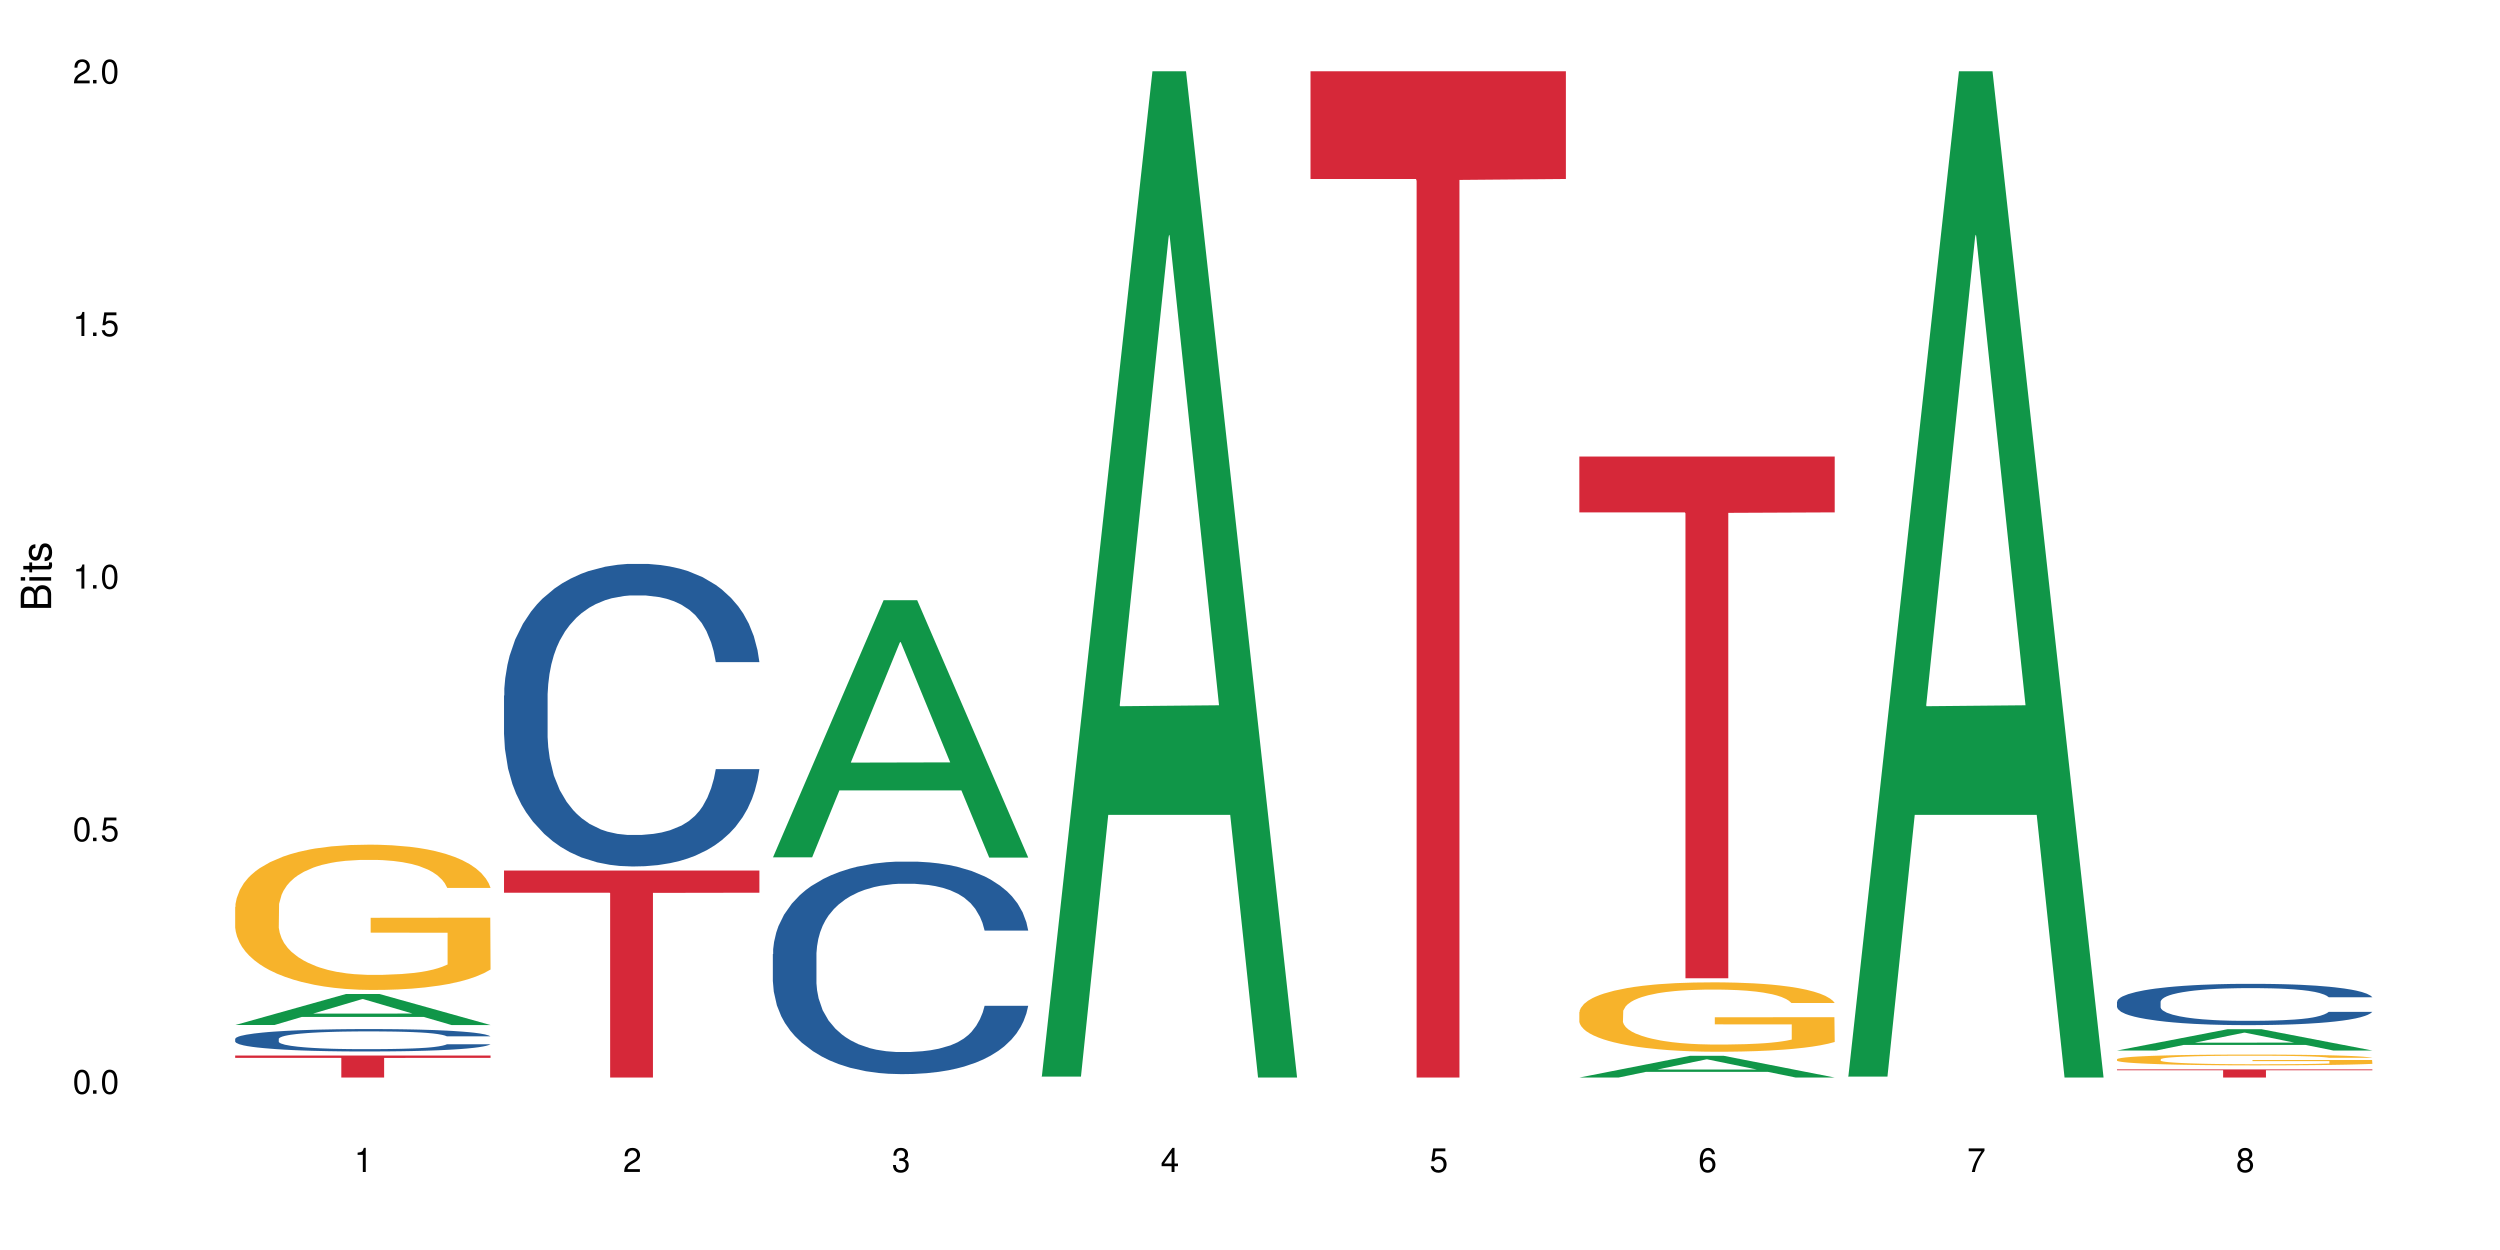 <?xml version="1.0" encoding="UTF-8"?>
<svg xmlns="http://www.w3.org/2000/svg" xmlns:xlink="http://www.w3.org/1999/xlink" width="720" height="360" viewBox="0 0 720 360">
<defs>
<g>
<g id="glyph-0-0">
</g>
<g id="glyph-0-1">
<path d="M 2.641 -6.938 C 2 -6.938 1.422 -6.656 1.078 -6.172 C 0.641 -5.562 0.406 -4.641 0.406 -3.359 C 0.406 -1.016 1.188 0.219 2.641 0.219 C 4.078 0.219 4.859 -1.016 4.859 -3.297 C 4.859 -4.641 4.656 -5.547 4.203 -6.172 C 3.844 -6.656 3.281 -6.938 2.641 -6.938 Z M 2.641 -6.188 C 3.547 -6.188 4 -5.25 4 -3.375 C 4 -1.406 3.562 -0.484 2.625 -0.484 C 1.734 -0.484 1.281 -1.438 1.281 -3.344 C 1.281 -5.25 1.734 -6.188 2.641 -6.188 Z M 2.641 -6.188 "/>
</g>
<g id="glyph-0-2">
<path d="M 1.828 -1 L 0.828 -1 L 0.828 0 L 1.828 0 Z M 1.828 -1 "/>
</g>
<g id="glyph-0-3">
<path d="M 4.562 -6.797 L 1.062 -6.797 L 0.547 -3.094 L 1.328 -3.094 C 1.719 -3.562 2.047 -3.734 2.578 -3.734 C 3.484 -3.734 4.062 -3.109 4.062 -2.094 C 4.062 -1.125 3.484 -0.531 2.578 -0.531 C 1.828 -0.531 1.375 -0.906 1.188 -1.672 L 0.328 -1.672 C 0.453 -1.109 0.547 -0.844 0.75 -0.594 C 1.125 -0.078 1.828 0.219 2.594 0.219 C 3.969 0.219 4.922 -0.781 4.922 -2.219 C 4.922 -3.562 4.031 -4.484 2.719 -4.484 C 2.25 -4.484 1.859 -4.359 1.469 -4.062 L 1.734 -5.969 L 4.562 -5.969 Z M 4.562 -6.797 "/>
</g>
<g id="glyph-0-4">
<path d="M 2.484 -4.938 L 2.484 0 L 3.328 0 L 3.328 -6.938 L 2.766 -6.938 C 2.469 -5.875 2.281 -5.734 0.984 -5.562 L 0.984 -4.938 Z M 2.484 -4.938 "/>
</g>
<g id="glyph-0-5">
<path d="M 4.859 -0.828 L 1.281 -0.828 C 1.359 -1.406 1.672 -1.781 2.5 -2.281 L 3.469 -2.828 C 4.406 -3.344 4.906 -4.062 4.906 -4.906 C 4.906 -5.484 4.672 -6.031 4.266 -6.406 C 3.859 -6.766 3.375 -6.938 2.719 -6.938 C 1.859 -6.938 1.219 -6.625 0.844 -6.031 C 0.609 -5.672 0.5 -5.234 0.484 -4.531 L 1.328 -4.531 C 1.359 -5.016 1.406 -5.281 1.531 -5.516 C 1.75 -5.938 2.188 -6.203 2.703 -6.203 C 3.469 -6.203 4.031 -5.641 4.031 -4.891 C 4.031 -4.344 3.719 -3.859 3.125 -3.516 L 2.234 -3 C 0.812 -2.172 0.406 -1.531 0.328 -0.016 L 4.859 -0.016 Z M 4.859 -0.828 "/>
</g>
<g id="glyph-0-6">
<path d="M 2.125 -3.188 L 2.578 -3.188 C 3.5 -3.188 3.984 -2.766 3.984 -1.922 C 3.984 -1.062 3.469 -0.531 2.594 -0.531 C 1.656 -0.531 1.203 -1 1.156 -2.016 L 0.312 -2.016 C 0.344 -1.453 0.438 -1.094 0.609 -0.781 C 0.953 -0.109 1.625 0.219 2.547 0.219 C 3.953 0.219 4.859 -0.625 4.859 -1.938 C 4.859 -2.828 4.516 -3.297 3.703 -3.594 C 4.344 -3.844 4.656 -4.328 4.656 -5.031 C 4.656 -6.219 3.875 -6.938 2.578 -6.938 C 1.203 -6.938 0.484 -6.172 0.453 -4.703 L 1.297 -4.703 C 1.312 -5.125 1.344 -5.359 1.453 -5.578 C 1.641 -5.969 2.062 -6.203 2.594 -6.203 C 3.344 -6.203 3.797 -5.75 3.797 -5 C 3.797 -4.516 3.609 -4.219 3.25 -4.047 C 3.016 -3.953 2.703 -3.922 2.125 -3.906 Z M 2.125 -3.188 "/>
</g>
<g id="glyph-0-7">
<path d="M 3.141 -1.672 L 3.141 0 L 3.984 0 L 3.984 -1.672 L 4.984 -1.672 L 4.984 -2.438 L 3.984 -2.438 L 3.984 -6.938 L 3.359 -6.938 L 0.266 -2.578 L 0.266 -1.672 Z M 3.141 -2.438 L 1 -2.438 L 3.141 -5.5 Z M 3.141 -2.438 "/>
</g>
<g id="glyph-0-8">
<path d="M 4.781 -5.125 C 4.609 -6.266 3.891 -6.938 2.844 -6.938 C 2.094 -6.938 1.422 -6.578 1.031 -5.953 C 0.594 -5.266 0.406 -4.422 0.406 -3.172 C 0.406 -2 0.578 -1.25 0.984 -0.641 C 1.359 -0.078 1.953 0.219 2.703 0.219 C 3.984 0.219 4.922 -0.75 4.922 -2.094 C 4.922 -3.375 4.062 -4.281 2.844 -4.281 C 2.172 -4.281 1.641 -4.031 1.281 -3.516 C 1.281 -5.234 1.828 -6.188 2.797 -6.188 C 3.391 -6.188 3.797 -5.797 3.938 -5.125 Z M 2.734 -3.531 C 3.547 -3.531 4.062 -2.953 4.062 -2.031 C 4.062 -1.156 3.484 -0.531 2.703 -0.531 C 1.922 -0.531 1.328 -1.188 1.328 -2.078 C 1.328 -2.938 1.906 -3.531 2.734 -3.531 Z M 2.734 -3.531 "/>
</g>
<g id="glyph-0-9">
<path d="M 4.984 -6.797 L 0.438 -6.797 L 0.438 -5.969 L 4.109 -5.969 C 2.5 -3.656 1.828 -2.234 1.328 0 L 2.219 0 C 2.594 -2.172 3.453 -4.047 4.984 -6.094 Z M 4.984 -6.797 "/>
</g>
<g id="glyph-0-10">
<path d="M 3.75 -3.656 C 4.469 -4.094 4.688 -4.438 4.688 -5.078 C 4.688 -6.172 3.844 -6.938 2.641 -6.938 C 1.438 -6.938 0.594 -6.172 0.594 -5.094 C 0.594 -4.438 0.812 -4.094 1.516 -3.656 C 0.734 -3.266 0.359 -2.703 0.359 -1.922 C 0.359 -0.656 1.281 0.219 2.641 0.219 C 3.984 0.219 4.922 -0.656 4.922 -1.922 C 4.922 -2.703 4.531 -3.266 3.75 -3.656 Z M 2.641 -6.188 C 3.359 -6.188 3.812 -5.75 3.812 -5.062 C 3.812 -4.406 3.344 -3.984 2.641 -3.984 C 1.922 -3.984 1.453 -4.406 1.453 -5.078 C 1.453 -5.75 1.922 -6.188 2.641 -6.188 Z M 2.641 -3.266 C 3.484 -3.266 4.062 -2.719 4.062 -1.906 C 4.062 -1.078 3.484 -0.531 2.625 -0.531 C 1.797 -0.531 1.219 -1.094 1.219 -1.906 C 1.219 -2.719 1.781 -3.266 2.641 -3.266 Z M 2.641 -3.266 "/>
</g>
<g id="glyph-1-0">
</g>
<g id="glyph-1-1">
<path d="M 0 -0.953 L 0 -4.891 C 0 -5.719 -0.234 -6.344 -0.734 -6.797 C -1.188 -7.234 -1.812 -7.469 -2.5 -7.469 C -3.547 -7.469 -4.188 -7 -4.625 -5.875 C -4.984 -6.688 -5.625 -7.094 -6.531 -7.094 C -7.172 -7.094 -7.734 -6.859 -8.141 -6.391 C -8.562 -5.922 -8.75 -5.344 -8.75 -4.5 L -8.75 -0.953 Z M -4.984 -2.062 L -7.766 -2.062 L -7.766 -4.219 C -7.766 -4.844 -7.688 -5.203 -7.453 -5.5 C -7.219 -5.812 -6.859 -5.969 -6.375 -5.969 C -5.891 -5.969 -5.531 -5.812 -5.297 -5.5 C -5.062 -5.203 -4.984 -4.844 -4.984 -4.219 Z M -0.984 -2.062 L -4 -2.062 L -4 -4.781 C -4 -5.766 -3.438 -6.359 -2.484 -6.359 C -1.547 -6.359 -0.984 -5.766 -0.984 -4.781 Z M -0.984 -2.062 "/>
</g>
<g id="glyph-1-2">
<path d="M -6.281 -1.797 L -6.281 -0.797 L 0 -0.797 L 0 -1.797 Z M -8.75 -1.797 L -8.75 -0.797 L -7.484 -0.797 L -7.484 -1.797 Z M -8.75 -1.797 "/>
</g>
<g id="glyph-1-3">
<path d="M -6.281 -3.047 L -6.281 -2.016 L -8.016 -2.016 L -8.016 -1.016 L -6.281 -1.016 L -6.281 -0.172 L -5.469 -0.172 L -5.469 -1.016 L -0.719 -1.016 C -0.078 -1.016 0.281 -1.453 0.281 -2.234 C 0.281 -2.5 0.25 -2.719 0.188 -3.047 L -0.641 -3.047 C -0.609 -2.906 -0.594 -2.766 -0.594 -2.562 C -0.594 -2.141 -0.719 -2.016 -1.156 -2.016 L -5.469 -2.016 L -5.469 -3.047 Z M -6.281 -3.047 "/>
</g>
<g id="glyph-1-4">
<path d="M -4.531 -5.25 C -5.766 -5.25 -6.469 -4.422 -6.469 -2.969 C -6.469 -1.516 -5.719 -0.562 -4.547 -0.562 C -3.562 -0.562 -3.094 -1.062 -2.734 -2.562 L -2.516 -3.484 C -2.344 -4.188 -2.094 -4.469 -1.641 -4.469 C -1.047 -4.469 -0.641 -3.875 -0.641 -3 C -0.641 -2.453 -0.797 -2 -1.062 -1.75 C -1.25 -1.594 -1.422 -1.531 -1.875 -1.469 L -1.875 -0.406 C -0.422 -0.453 0.281 -1.266 0.281 -2.922 C 0.281 -4.5 -0.5 -5.516 -1.719 -5.516 C -2.656 -5.516 -3.172 -4.984 -3.469 -3.734 L -3.703 -2.766 C -3.891 -1.953 -4.156 -1.609 -4.594 -1.609 C -5.188 -1.609 -5.547 -2.125 -5.547 -2.938 C -5.547 -3.75 -5.203 -4.172 -4.531 -4.203 Z M -4.531 -5.25 "/>
</g>
</g>
</defs>
<rect x="-72" y="-36" width="864" height="432" fill="rgb(100%, 100%, 100%)" fill-opacity="1"/>
<path fill-rule="nonzero" fill="rgb(6.275%, 58.824%, 28.235%)" fill-opacity="1" d="M 67.73 295.203 L 67.809 295.195 L 99.637 286.273 L 109.301 286.273 L 141.281 295.211 L 130.047 295.211 L 122.031 292.879 L 86.906 292.879 L 79.047 295.203 L 67.73 295.203 L 90.285 291.914 L 118.809 291.906 L 104.586 287.734 L 104.43 287.727 L 104.27 287.75 L 90.207 291.906 L 90.285 291.914 Z M 67.73 295.203 "/>
<path fill-rule="nonzero" fill="rgb(14.51%, 36.078%, 60%)" fill-opacity="1" d="M 67.73 299.184 L 67.82 299.176 L 67.82 299.035 L 68.09 298.812 L 68.719 298.527 L 69.344 298.332 L 70.961 297.984 L 73.203 297.648 L 75.535 297.391 L 77.238 297.234 L 78.766 297.117 L 82.262 296.898 L 84.504 296.789 L 86.926 296.688 L 89.887 296.586 L 92.039 296.527 L 96.883 296.434 L 100.469 296.391 L 103.25 296.375 L 109.262 296.375 L 112.848 296.398 L 115.449 296.426 L 118.32 296.477 L 120.742 296.527 L 124.957 296.656 L 128.727 296.824 L 130.43 296.918 L 133.121 297.102 L 135.184 297.277 L 136.617 297.43 L 138.234 297.648 L 139.668 297.914 L 140.746 298.215 L 141.281 298.469 L 128.727 298.469 L 128.098 298.234 L 127.379 298.051 L 126.035 297.809 L 124.688 297.637 L 122.805 297.465 L 121.102 297.355 L 118.77 297.242 L 116.707 297.172 L 114.555 297.117 L 112.488 297.082 L 108.543 297.047 L 103.969 297.047 L 102.266 297.059 L 98.766 297.105 L 96.883 297.148 L 94.191 297.23 L 92.309 297.305 L 90.066 297.426 L 88.539 297.523 L 86.656 297.68 L 85.312 297.812 L 83.785 298.008 L 82.891 298.156 L 82.082 298.32 L 81.363 298.516 L 80.828 298.723 L 80.469 298.941 L 80.289 299.152 L 80.289 300.066 L 80.469 300.281 L 80.918 300.527 L 82.082 300.887 L 83.785 301.199 L 85.762 301.449 L 87.645 301.625 L 88.719 301.707 L 90.156 301.801 L 92.398 301.918 L 95.629 302.039 L 97.512 302.086 L 100.383 302.133 L 103.34 302.156 L 107.289 302.156 L 110.785 302.133 L 113.117 302.102 L 115.539 302.055 L 118.859 301.953 L 120.922 301.859 L 122.715 301.75 L 124.062 301.637 L 124.957 301.543 L 126.305 301.359 L 127.379 301.16 L 128.188 300.953 L 128.727 300.75 L 141.281 300.75 L 140.746 300.988 L 139.938 301.219 L 139.129 301.387 L 137.875 301.594 L 136.441 301.777 L 134.375 301.984 L 132.672 302.121 L 130.43 302.266 L 128.367 302.379 L 126.125 302.48 L 122.805 302.598 L 120.652 302.656 L 118.32 302.711 L 115.539 302.758 L 112.043 302.797 L 108.273 302.82 L 104.777 302.828 L 101.008 302.816 L 98.227 302.793 L 94.551 302.738 L 89.977 302.633 L 86.656 302.52 L 84.055 302.41 L 81.812 302.293 L 79.301 302.133 L 76.074 301.871 L 74.098 301.672 L 72.754 301.508 L 71.23 301.277 L 70.152 301.07 L 68.898 300.738 L 68 300.32 L 67.73 299.996 Z M 67.73 299.184 "/>
<path fill-rule="nonzero" fill="rgb(96.863%, 70.196%, 16.863%)" fill-opacity="1" d="M 67.73 261.184 L 67.82 261.145 L 67.82 260.383 L 68.18 258.66 L 69.078 256.293 L 70.242 254.344 L 71.5 252.812 L 72.305 252.012 L 73.652 250.863 L 74.816 250.023 L 77.777 248.305 L 81.543 246.699 L 83.609 246.012 L 85.941 245.363 L 89.258 244.637 L 90.785 244.367 L 95.449 243.758 L 100.738 243.375 L 106.57 243.258 L 109.262 243.297 L 112.938 243.449 L 117.961 243.871 L 120.832 244.254 L 123.074 244.637 L 125.406 245.133 L 128.277 245.895 L 130.969 246.812 L 133.121 247.73 L 135.273 248.879 L 137.066 250.102 L 138.594 251.438 L 139.938 253.043 L 140.746 254.383 L 141.281 255.719 L 128.816 255.719 L 128.098 254.383 L 127.289 253.348 L 125.945 252.09 L 124.598 251.172 L 123.254 250.445 L 120.742 249.449 L 118.59 248.84 L 115.898 248.305 L 113.297 247.961 L 110.336 247.73 L 108.543 247.656 L 103.789 247.656 L 99.484 247.922 L 96.973 248.227 L 95.18 248.535 L 92.668 249.105 L 91.141 249.566 L 90.246 249.871 L 87.555 251.055 L 85.762 252.125 L 84.773 252.852 L 83.52 254 L 82.621 255.031 L 81.633 256.559 L 81.098 257.707 L 80.379 260.305 L 80.289 267.184 L 80.559 268.637 L 81.098 270.203 L 81.812 271.582 L 82.891 273.031 L 83.965 274.141 L 85.852 275.633 L 87.465 276.625 L 88.719 277.273 L 91.141 278.309 L 92.129 278.652 L 94.461 279.34 L 96.883 279.875 L 99.844 280.332 L 102.086 280.562 L 105.672 280.754 L 110.246 280.754 L 115.629 280.523 L 119.039 280.219 L 121.371 279.914 L 122.895 279.645 L 124.777 279.223 L 126.125 278.844 L 127.379 278.422 L 128.906 277.773 L 128.906 268.637 L 106.75 268.598 L 106.75 264.32 L 141.195 264.281 L 141.281 279.223 L 139.398 280.258 L 137.066 281.25 L 134.824 282.016 L 132.492 282.664 L 129.176 283.391 L 126.484 283.848 L 122.355 284.383 L 118.59 284.727 L 114.645 284.957 L 111.145 285.07 L 107.02 285.109 L 103.34 285.035 L 99.395 284.805 L 96.254 284.5 L 93.383 284.117 L 90.516 283.621 L 86.926 282.816 L 84.594 282.168 L 82.172 281.363 L 79.75 280.41 L 77.598 279.379 L 76.164 278.574 L 74.727 277.656 L 73.203 276.512 L 71.766 275.211 L 70.691 274.027 L 69.703 272.688 L 68.988 271.426 L 68.27 269.707 L 67.91 268.332 L 67.73 267.148 Z M 67.73 261.184 "/>
<path fill-rule="nonzero" fill="rgb(83.922%, 15.686%, 22.353%)" fill-opacity="1" d="M 67.73 303.992 L 141.281 303.992 L 141.281 304.672 L 110.629 304.676 L 110.629 310.332 L 98.297 310.332 L 98.297 304.684 L 98.117 304.672 L 67.73 304.672 Z M 67.73 303.992 "/>
<path fill-rule="nonzero" fill="rgb(14.51%, 36.078%, 60%)" fill-opacity="1" d="M 145.156 200.328 L 145.242 200.25 L 145.242 198.336 L 145.512 195.309 L 146.141 191.488 L 146.77 188.859 L 148.383 184.16 L 150.625 179.621 L 152.957 176.113 L 154.664 174.043 L 156.188 172.449 L 159.684 169.504 L 161.93 167.992 L 164.352 166.637 L 167.309 165.281 L 169.461 164.484 L 174.305 163.211 L 177.895 162.656 L 180.676 162.414 L 186.684 162.414 L 190.273 162.734 L 192.875 163.133 L 195.742 163.77 L 198.164 164.484 L 202.383 166.238 L 206.148 168.469 L 207.852 169.742 L 210.543 172.211 L 212.605 174.602 L 214.043 176.672 L 215.656 179.621 L 217.094 183.203 L 218.168 187.266 L 218.707 190.691 L 206.148 190.691 L 205.52 187.504 L 204.805 185.035 L 203.457 181.77 L 202.113 179.461 L 200.23 177.148 L 198.523 175.637 L 196.191 174.125 L 194.129 173.168 L 191.977 172.449 L 189.914 171.973 L 185.969 171.496 L 181.391 171.496 L 179.688 171.656 L 176.191 172.293 L 174.305 172.848 L 171.613 173.965 L 169.73 175 L 167.488 176.594 L 165.965 177.945 L 164.082 180.02 L 162.734 181.848 L 161.211 184.477 L 160.312 186.469 L 159.508 188.699 L 158.789 191.328 L 158.25 194.117 L 157.891 197.062 L 157.711 199.93 L 157.711 212.273 L 157.891 215.141 L 158.34 218.488 L 159.508 223.348 L 161.211 227.566 L 163.184 230.914 L 165.066 233.301 L 166.145 234.418 L 167.578 235.691 L 169.82 237.285 L 173.051 238.879 L 174.934 239.516 L 177.805 240.152 L 180.766 240.469 L 184.711 240.469 L 188.211 240.152 L 190.543 239.754 L 192.965 239.117 L 196.281 237.762 L 198.344 236.488 L 200.141 234.973 L 201.484 233.461 L 202.383 232.188 L 203.727 229.719 L 204.805 227.012 L 205.609 224.223 L 206.148 221.516 L 218.707 221.516 L 218.168 224.699 L 217.359 227.805 L 216.555 230.117 L 215.297 232.902 L 213.863 235.371 L 211.801 238.16 L 210.094 239.992 L 207.852 241.984 L 205.789 243.496 L 203.547 244.852 L 200.23 246.445 L 198.074 247.242 L 195.742 247.957 L 192.965 248.594 L 189.465 249.152 L 185.699 249.469 L 182.199 249.551 L 178.434 249.391 L 175.652 249.07 L 171.973 248.355 L 167.398 246.922 L 164.082 245.41 L 161.48 243.895 L 159.238 242.301 L 156.727 240.152 L 153.496 236.648 L 151.523 233.938 L 150.176 231.711 L 148.652 228.602 L 147.574 225.816 L 146.32 221.355 L 145.422 215.699 L 145.156 211.32 Z M 145.156 200.328 "/>
<path fill-rule="nonzero" fill="rgb(83.922%, 15.686%, 22.353%)" fill-opacity="1" d="M 145.156 250.715 L 218.707 250.715 L 218.707 257.098 L 188.051 257.152 L 188.051 310.332 L 175.719 310.332 L 175.719 257.207 L 175.539 257.098 L 145.156 257.098 Z M 145.156 250.715 "/>
<path fill-rule="nonzero" fill="rgb(6.275%, 58.824%, 28.235%)" fill-opacity="1" d="M 222.578 246.918 L 222.656 246.848 L 254.48 172.855 L 264.148 172.855 L 296.129 246.988 L 284.895 246.988 L 276.879 227.637 L 241.75 227.637 L 233.895 246.918 L 222.578 246.918 L 245.129 219.633 L 273.656 219.562 L 259.434 184.969 L 259.273 184.898 L 259.117 185.109 L 245.051 219.562 L 245.129 219.633 Z M 222.578 246.918 "/>
<path fill-rule="nonzero" fill="rgb(14.51%, 36.078%, 60%)" fill-opacity="1" d="M 222.578 274.781 L 222.668 274.727 L 222.668 273.383 L 222.938 271.258 L 223.562 268.574 L 224.191 266.727 L 225.809 263.426 L 228.051 260.238 L 230.383 257.773 L 232.086 256.32 L 233.609 255.203 L 237.109 253.133 L 239.352 252.07 L 241.773 251.117 L 244.734 250.168 L 246.887 249.605 L 251.73 248.711 L 255.316 248.32 L 258.098 248.152 L 264.109 248.152 L 267.695 248.375 L 270.297 248.656 L 273.168 249.102 L 275.59 249.605 L 279.805 250.836 L 283.57 252.402 L 285.277 253.301 L 287.969 255.035 L 290.031 256.711 L 291.465 258.168 L 293.082 260.238 L 294.516 262.754 L 295.59 265.605 L 296.129 268.012 L 283.57 268.012 L 282.945 265.773 L 282.227 264.039 L 280.883 261.746 L 279.535 260.125 L 277.652 258.504 L 275.949 257.438 L 273.617 256.375 L 271.551 255.703 L 269.398 255.203 L 267.336 254.867 L 263.391 254.531 L 258.816 254.531 L 257.109 254.641 L 253.613 255.09 L 251.73 255.48 L 249.039 256.266 L 247.156 256.992 L 244.914 258.109 L 243.387 259.062 L 241.504 260.516 L 240.16 261.805 L 238.633 263.648 L 237.738 265.047 L 236.93 266.613 L 236.211 268.461 L 235.672 270.418 L 235.316 272.488 L 235.137 274.504 L 235.137 283.176 L 235.316 285.188 L 235.762 287.539 L 236.93 290.949 L 238.633 293.918 L 240.605 296.266 L 242.492 297.945 L 243.566 298.727 L 245.004 299.621 L 247.246 300.742 L 250.473 301.859 L 252.355 302.309 L 255.227 302.754 L 258.188 302.98 L 262.133 302.98 L 265.633 302.754 L 267.965 302.477 L 270.387 302.027 L 273.707 301.078 L 275.77 300.184 L 277.562 299.117 L 278.906 298.055 L 279.805 297.16 L 281.148 295.426 L 282.227 293.523 L 283.035 291.566 L 283.57 289.664 L 296.129 289.664 L 295.59 291.902 L 294.785 294.082 L 293.977 295.707 L 292.723 297.664 L 291.285 299.398 L 289.223 301.355 L 287.52 302.645 L 285.277 304.043 L 283.215 305.105 L 280.973 306.055 L 277.652 307.176 L 275.5 307.734 L 273.168 308.238 L 270.387 308.688 L 266.887 309.078 L 263.121 309.301 L 259.621 309.355 L 255.855 309.246 L 253.074 309.023 L 249.398 308.52 L 244.824 307.512 L 241.504 306.449 L 238.902 305.387 L 236.66 304.266 L 234.148 302.754 L 230.918 300.293 L 228.945 298.391 L 227.602 296.824 L 226.074 294.645 L 225 292.684 L 223.742 289.551 L 222.848 285.582 L 222.578 282.504 Z M 222.578 274.781 "/>
<path fill-rule="nonzero" fill="rgb(6.275%, 58.824%, 28.235%)" fill-opacity="1" d="M 300 310.059 L 300.078 309.789 L 331.906 20.527 L 341.57 20.527 L 373.555 310.332 L 362.316 310.332 L 354.301 234.684 L 319.176 234.684 L 311.316 310.059 L 300 310.059 L 322.555 203.391 L 351.078 203.117 L 336.855 67.875 L 336.699 67.602 L 336.543 68.418 L 322.477 203.117 L 322.555 203.391 Z M 300 310.059 "/>
<path fill-rule="nonzero" fill="rgb(83.922%, 15.686%, 22.353%)" fill-opacity="1" d="M 377.426 20.527 L 450.977 20.527 L 450.977 51.547 L 420.324 51.82 L 420.324 310.332 L 407.988 310.332 L 407.988 52.094 L 407.809 51.547 L 377.426 51.547 Z M 377.426 20.527 "/>
<path fill-rule="nonzero" fill="rgb(6.275%, 58.824%, 28.235%)" fill-opacity="1" d="M 454.848 310.328 L 454.926 310.32 L 486.75 304.07 L 496.418 304.07 L 528.398 310.332 L 517.164 310.332 L 509.148 308.699 L 474.023 308.699 L 466.164 310.328 L 454.848 310.328 L 477.402 308.02 L 505.926 308.016 L 491.703 305.094 L 491.547 305.086 L 491.387 305.105 L 477.32 308.016 L 477.402 308.02 Z M 454.848 310.328 "/>
<path fill-rule="nonzero" fill="rgb(96.863%, 70.196%, 16.863%)" fill-opacity="1" d="M 454.848 291.477 L 454.938 291.457 L 454.938 291.09 L 455.297 290.27 L 456.191 289.137 L 457.359 288.207 L 458.613 287.477 L 459.422 287.094 L 460.77 286.547 L 461.934 286.145 L 464.895 285.32 L 468.66 284.555 L 470.723 284.227 L 473.055 283.918 L 476.375 283.57 L 477.898 283.441 L 482.562 283.148 L 487.855 282.969 L 493.688 282.91 L 496.379 282.93 L 500.055 283.004 L 505.078 283.203 L 507.949 283.387 L 510.191 283.57 L 512.523 283.809 L 515.395 284.172 L 518.086 284.609 L 520.238 285.047 L 522.391 285.598 L 524.184 286.18 L 525.711 286.82 L 527.055 287.586 L 527.863 288.227 L 528.398 288.863 L 515.934 288.863 L 515.215 288.227 L 514.406 287.73 L 513.062 287.129 L 511.715 286.691 L 510.371 286.344 L 507.859 285.871 L 505.707 285.578 L 503.016 285.32 L 500.414 285.156 L 497.453 285.047 L 495.66 285.012 L 490.906 285.012 L 486.602 285.141 L 484.09 285.285 L 482.297 285.434 L 479.785 285.707 L 478.258 285.926 L 477.363 286.07 L 474.672 286.637 L 472.879 287.148 L 471.891 287.496 L 470.633 288.043 L 469.738 288.535 L 468.75 289.266 L 468.211 289.812 L 467.496 291.055 L 467.406 294.34 L 467.676 295.035 L 468.211 295.785 L 468.93 296.441 L 470.008 297.137 L 471.082 297.664 L 472.965 298.375 L 474.582 298.852 L 475.836 299.16 L 478.258 299.656 L 479.246 299.82 L 481.578 300.148 L 484 300.402 L 486.961 300.621 L 489.203 300.73 L 492.789 300.824 L 497.363 300.824 L 502.746 300.715 L 506.156 300.566 L 508.488 300.422 L 510.012 300.293 L 511.895 300.094 L 513.242 299.91 L 514.496 299.711 L 516.023 299.398 L 516.023 295.035 L 493.867 295.016 L 493.867 292.973 L 528.309 292.953 L 528.398 300.094 L 526.516 300.586 L 524.184 301.062 L 521.941 301.426 L 519.609 301.734 L 516.289 302.082 L 513.602 302.301 L 509.473 302.559 L 505.707 302.723 L 501.758 302.832 L 498.262 302.887 L 494.137 302.906 L 490.457 302.867 L 486.512 302.758 L 483.371 302.613 L 480.5 302.43 L 477.633 302.191 L 474.043 301.809 L 471.711 301.5 L 469.289 301.117 L 466.867 300.66 L 464.715 300.164 L 463.281 299.781 L 461.844 299.344 L 460.32 298.797 L 458.883 298.176 L 457.809 297.609 L 456.82 296.973 L 456.102 296.367 L 455.387 295.547 L 455.027 294.891 L 454.848 294.324 Z M 454.848 291.477 "/>
<path fill-rule="nonzero" fill="rgb(83.922%, 15.686%, 22.353%)" fill-opacity="1" d="M 454.848 131.477 L 528.398 131.477 L 528.398 147.562 L 497.746 147.703 L 497.746 281.75 L 485.414 281.75 L 485.414 147.848 L 485.234 147.562 L 454.848 147.562 Z M 454.848 131.477 "/>
<path fill-rule="nonzero" fill="rgb(6.275%, 58.824%, 28.235%)" fill-opacity="1" d="M 532.27 310.059 L 532.352 309.789 L 564.176 20.527 L 573.84 20.527 L 605.824 310.332 L 594.586 310.332 L 586.57 234.684 L 551.445 234.684 L 543.586 310.059 L 532.27 310.059 L 554.824 203.391 L 583.348 203.117 L 569.125 67.875 L 568.969 67.602 L 568.812 68.418 L 554.746 203.117 L 554.824 203.391 Z M 532.27 310.059 "/>
<path fill-rule="nonzero" fill="rgb(6.275%, 58.824%, 28.235%)" fill-opacity="1" d="M 609.695 302.547 L 609.773 302.539 L 641.598 296.402 L 651.266 296.402 L 683.246 302.551 L 672.008 302.551 L 663.996 300.945 L 628.867 300.945 L 621.012 302.547 L 609.695 302.547 L 632.246 300.281 L 660.773 300.277 L 646.551 297.406 L 646.391 297.402 L 646.234 297.418 L 632.168 300.277 L 632.246 300.281 Z M 609.695 302.547 "/>
<path fill-rule="nonzero" fill="rgb(14.51%, 36.078%, 60%)" fill-opacity="1" d="M 609.695 288.52 L 609.785 288.512 L 609.785 288.25 L 610.055 287.836 L 610.68 287.312 L 611.309 286.957 L 612.922 286.312 L 615.164 285.695 L 617.5 285.215 L 619.203 284.934 L 620.727 284.715 L 624.227 284.316 L 626.469 284.109 L 628.891 283.922 L 631.852 283.738 L 634.004 283.629 L 638.848 283.457 L 642.434 283.379 L 645.215 283.348 L 651.223 283.348 L 654.812 283.391 L 657.414 283.445 L 660.285 283.531 L 662.707 283.629 L 666.922 283.867 L 670.688 284.172 L 672.395 284.348 L 675.086 284.684 L 677.148 285.012 L 678.582 285.293 L 680.195 285.695 L 681.633 286.184 L 682.707 286.738 L 683.246 287.207 L 670.688 287.207 L 670.062 286.77 L 669.344 286.434 L 667.996 285.988 L 666.652 285.672 L 664.77 285.359 L 663.066 285.152 L 660.734 284.945 L 658.668 284.816 L 656.516 284.715 L 654.453 284.652 L 650.508 284.586 L 645.934 284.586 L 644.227 284.609 L 640.73 284.695 L 638.848 284.77 L 636.156 284.922 L 634.273 285.066 L 632.027 285.281 L 630.504 285.465 L 628.621 285.75 L 627.273 286 L 625.75 286.359 L 624.852 286.629 L 624.047 286.934 L 623.328 287.293 L 622.789 287.672 L 622.43 288.074 L 622.254 288.465 L 622.254 290.152 L 622.43 290.543 L 622.879 291 L 624.047 291.66 L 625.75 292.238 L 627.723 292.695 L 629.605 293.02 L 630.684 293.172 L 632.117 293.348 L 634.363 293.562 L 637.59 293.781 L 639.473 293.867 L 642.344 293.957 L 645.305 294 L 649.25 294 L 652.75 293.957 L 655.082 293.902 L 657.504 293.812 L 660.82 293.629 L 662.887 293.457 L 664.68 293.25 L 666.023 293.043 L 666.922 292.867 L 668.266 292.531 L 669.344 292.16 L 670.152 291.781 L 670.688 291.41 L 683.246 291.41 L 682.707 291.848 L 681.902 292.27 L 681.094 292.586 L 679.84 292.965 L 678.402 293.305 L 676.34 293.684 L 674.637 293.934 L 672.395 294.207 L 670.332 294.41 L 668.086 294.598 L 664.77 294.812 L 662.617 294.922 L 660.285 295.02 L 657.504 295.109 L 654.004 295.184 L 650.238 295.227 L 646.738 295.238 L 642.973 295.215 L 640.191 295.172 L 636.516 295.074 L 631.941 294.879 L 628.621 294.672 L 626.02 294.465 L 623.777 294.25 L 621.266 293.957 L 618.035 293.477 L 616.062 293.109 L 614.719 292.805 L 613.191 292.379 L 612.117 292 L 610.859 291.391 L 609.965 290.617 L 609.695 290.02 Z M 609.695 288.52 "/>
<path fill-rule="nonzero" fill="rgb(96.863%, 70.196%, 16.863%)" fill-opacity="1" d="M 609.695 305.047 L 609.785 305.047 L 609.785 304.988 L 610.145 304.859 L 611.039 304.684 L 612.207 304.539 L 613.461 304.426 L 614.27 304.367 L 615.613 304.281 L 616.781 304.219 L 619.742 304.09 L 623.508 303.973 L 625.57 303.922 L 627.902 303.871 L 631.223 303.82 L 632.746 303.797 L 637.41 303.754 L 642.703 303.727 L 648.535 303.715 L 651.223 303.719 L 654.902 303.73 L 659.926 303.762 L 662.797 303.789 L 665.039 303.82 L 667.371 303.855 L 670.242 303.914 L 672.93 303.98 L 675.086 304.047 L 677.238 304.133 L 679.031 304.227 L 680.555 304.324 L 681.902 304.445 L 682.707 304.543 L 683.246 304.641 L 670.777 304.641 L 670.062 304.543 L 669.254 304.465 L 667.91 304.371 L 666.562 304.305 L 665.219 304.25 L 662.707 304.176 L 660.555 304.133 L 657.863 304.09 L 655.262 304.066 L 652.301 304.047 L 650.508 304.043 L 645.754 304.043 L 641.449 304.062 L 638.938 304.086 L 637.141 304.109 L 634.629 304.152 L 633.105 304.184 L 632.207 304.207 L 629.52 304.297 L 627.723 304.375 L 626.738 304.43 L 625.48 304.516 L 624.586 304.59 L 623.598 304.703 L 623.059 304.789 L 622.344 304.984 L 622.254 305.496 L 622.52 305.602 L 623.059 305.719 L 623.777 305.82 L 624.852 305.93 L 625.93 306.012 L 627.812 306.121 L 629.43 306.195 L 630.684 306.246 L 633.105 306.32 L 634.094 306.348 L 636.426 306.398 L 638.848 306.438 L 641.805 306.473 L 644.047 306.488 L 647.637 306.504 L 652.211 306.504 L 657.594 306.484 L 661 306.461 L 663.332 306.441 L 664.859 306.422 L 666.742 306.391 L 668.086 306.359 L 669.344 306.328 L 670.867 306.281 L 670.867 305.602 L 648.715 305.598 L 648.715 305.281 L 683.156 305.277 L 683.246 306.391 L 681.363 306.465 L 679.031 306.539 L 676.789 306.598 L 674.457 306.645 L 671.137 306.699 L 668.445 306.734 L 664.32 306.773 L 660.555 306.797 L 656.605 306.816 L 653.109 306.824 L 648.98 306.828 L 645.305 306.82 L 641.359 306.805 L 638.219 306.781 L 635.348 306.754 L 632.477 306.715 L 628.891 306.656 L 626.559 306.609 L 624.137 306.547 L 621.715 306.477 L 619.562 306.398 L 618.125 306.34 L 616.691 306.273 L 615.164 306.188 L 613.73 306.09 L 612.656 306.004 L 611.668 305.902 L 610.949 305.809 L 610.234 305.684 L 609.875 305.578 L 609.695 305.492 Z M 609.695 305.047 "/>
<path fill-rule="nonzero" fill="rgb(83.922%, 15.686%, 22.353%)" fill-opacity="1" d="M 609.695 307.992 L 683.246 307.992 L 683.246 308.242 L 652.594 308.242 L 652.594 310.332 L 640.258 310.332 L 640.258 308.246 L 640.082 308.242 L 609.695 308.242 Z M 609.695 307.992 "/>
<g fill="rgb(0%, 0%, 0%)" fill-opacity="1">
<use xlink:href="#glyph-0-1" x="20.965" y="314.993"/>
<use xlink:href="#glyph-0-2" x="25.965" y="314.993"/>
<use xlink:href="#glyph-0-1" x="28.965" y="314.993"/>
</g>
<g fill="rgb(0%, 0%, 0%)" fill-opacity="1">
<use xlink:href="#glyph-0-1" x="20.965" y="242.251"/>
<use xlink:href="#glyph-0-2" x="25.965" y="242.251"/>
<use xlink:href="#glyph-0-3" x="28.965" y="242.251"/>
</g>
<g fill="rgb(0%, 0%, 0%)" fill-opacity="1">
<use xlink:href="#glyph-0-4" x="20.965" y="169.509"/>
<use xlink:href="#glyph-0-2" x="25.965" y="169.509"/>
<use xlink:href="#glyph-0-1" x="28.965" y="169.509"/>
</g>
<g fill="rgb(0%, 0%, 0%)" fill-opacity="1">
<use xlink:href="#glyph-0-4" x="20.965" y="96.767"/>
<use xlink:href="#glyph-0-2" x="25.965" y="96.767"/>
<use xlink:href="#glyph-0-3" x="28.965" y="96.767"/>
</g>
<g fill="rgb(0%, 0%, 0%)" fill-opacity="1">
<use xlink:href="#glyph-0-5" x="20.965" y="24.024"/>
<use xlink:href="#glyph-0-2" x="25.965" y="24.024"/>
<use xlink:href="#glyph-0-1" x="28.965" y="24.024"/>
</g>
<g fill="rgb(0%, 0%, 0%)" fill-opacity="1">
<use xlink:href="#glyph-0-4" x="102.008" y="337.532"/>
</g>
<g fill="rgb(0%, 0%, 0%)" fill-opacity="1">
<use xlink:href="#glyph-0-5" x="179.43" y="337.532"/>
</g>
<g fill="rgb(0%, 0%, 0%)" fill-opacity="1">
<use xlink:href="#glyph-0-6" x="256.855" y="337.532"/>
</g>
<g fill="rgb(0%, 0%, 0%)" fill-opacity="1">
<use xlink:href="#glyph-0-7" x="334.277" y="337.532"/>
</g>
<g fill="rgb(0%, 0%, 0%)" fill-opacity="1">
<use xlink:href="#glyph-0-3" x="411.699" y="337.532"/>
</g>
<g fill="rgb(0%, 0%, 0%)" fill-opacity="1">
<use xlink:href="#glyph-0-8" x="489.125" y="337.532"/>
</g>
<g fill="rgb(0%, 0%, 0%)" fill-opacity="1">
<use xlink:href="#glyph-0-9" x="566.547" y="337.532"/>
</g>
<g fill="rgb(0%, 0%, 0%)" fill-opacity="1">
<use xlink:href="#glyph-0-10" x="643.969" y="337.532"/>
</g>
<g fill="rgb(0%, 0%, 0%)" fill-opacity="1">
<use xlink:href="#glyph-1-1" x="14.725" y="176.012"/>
<use xlink:href="#glyph-1-2" x="14.725" y="168.012"/>
<use xlink:href="#glyph-1-3" x="14.725" y="165.012"/>
<use xlink:href="#glyph-1-4" x="14.725" y="162.012"/>
</g>
</svg>
